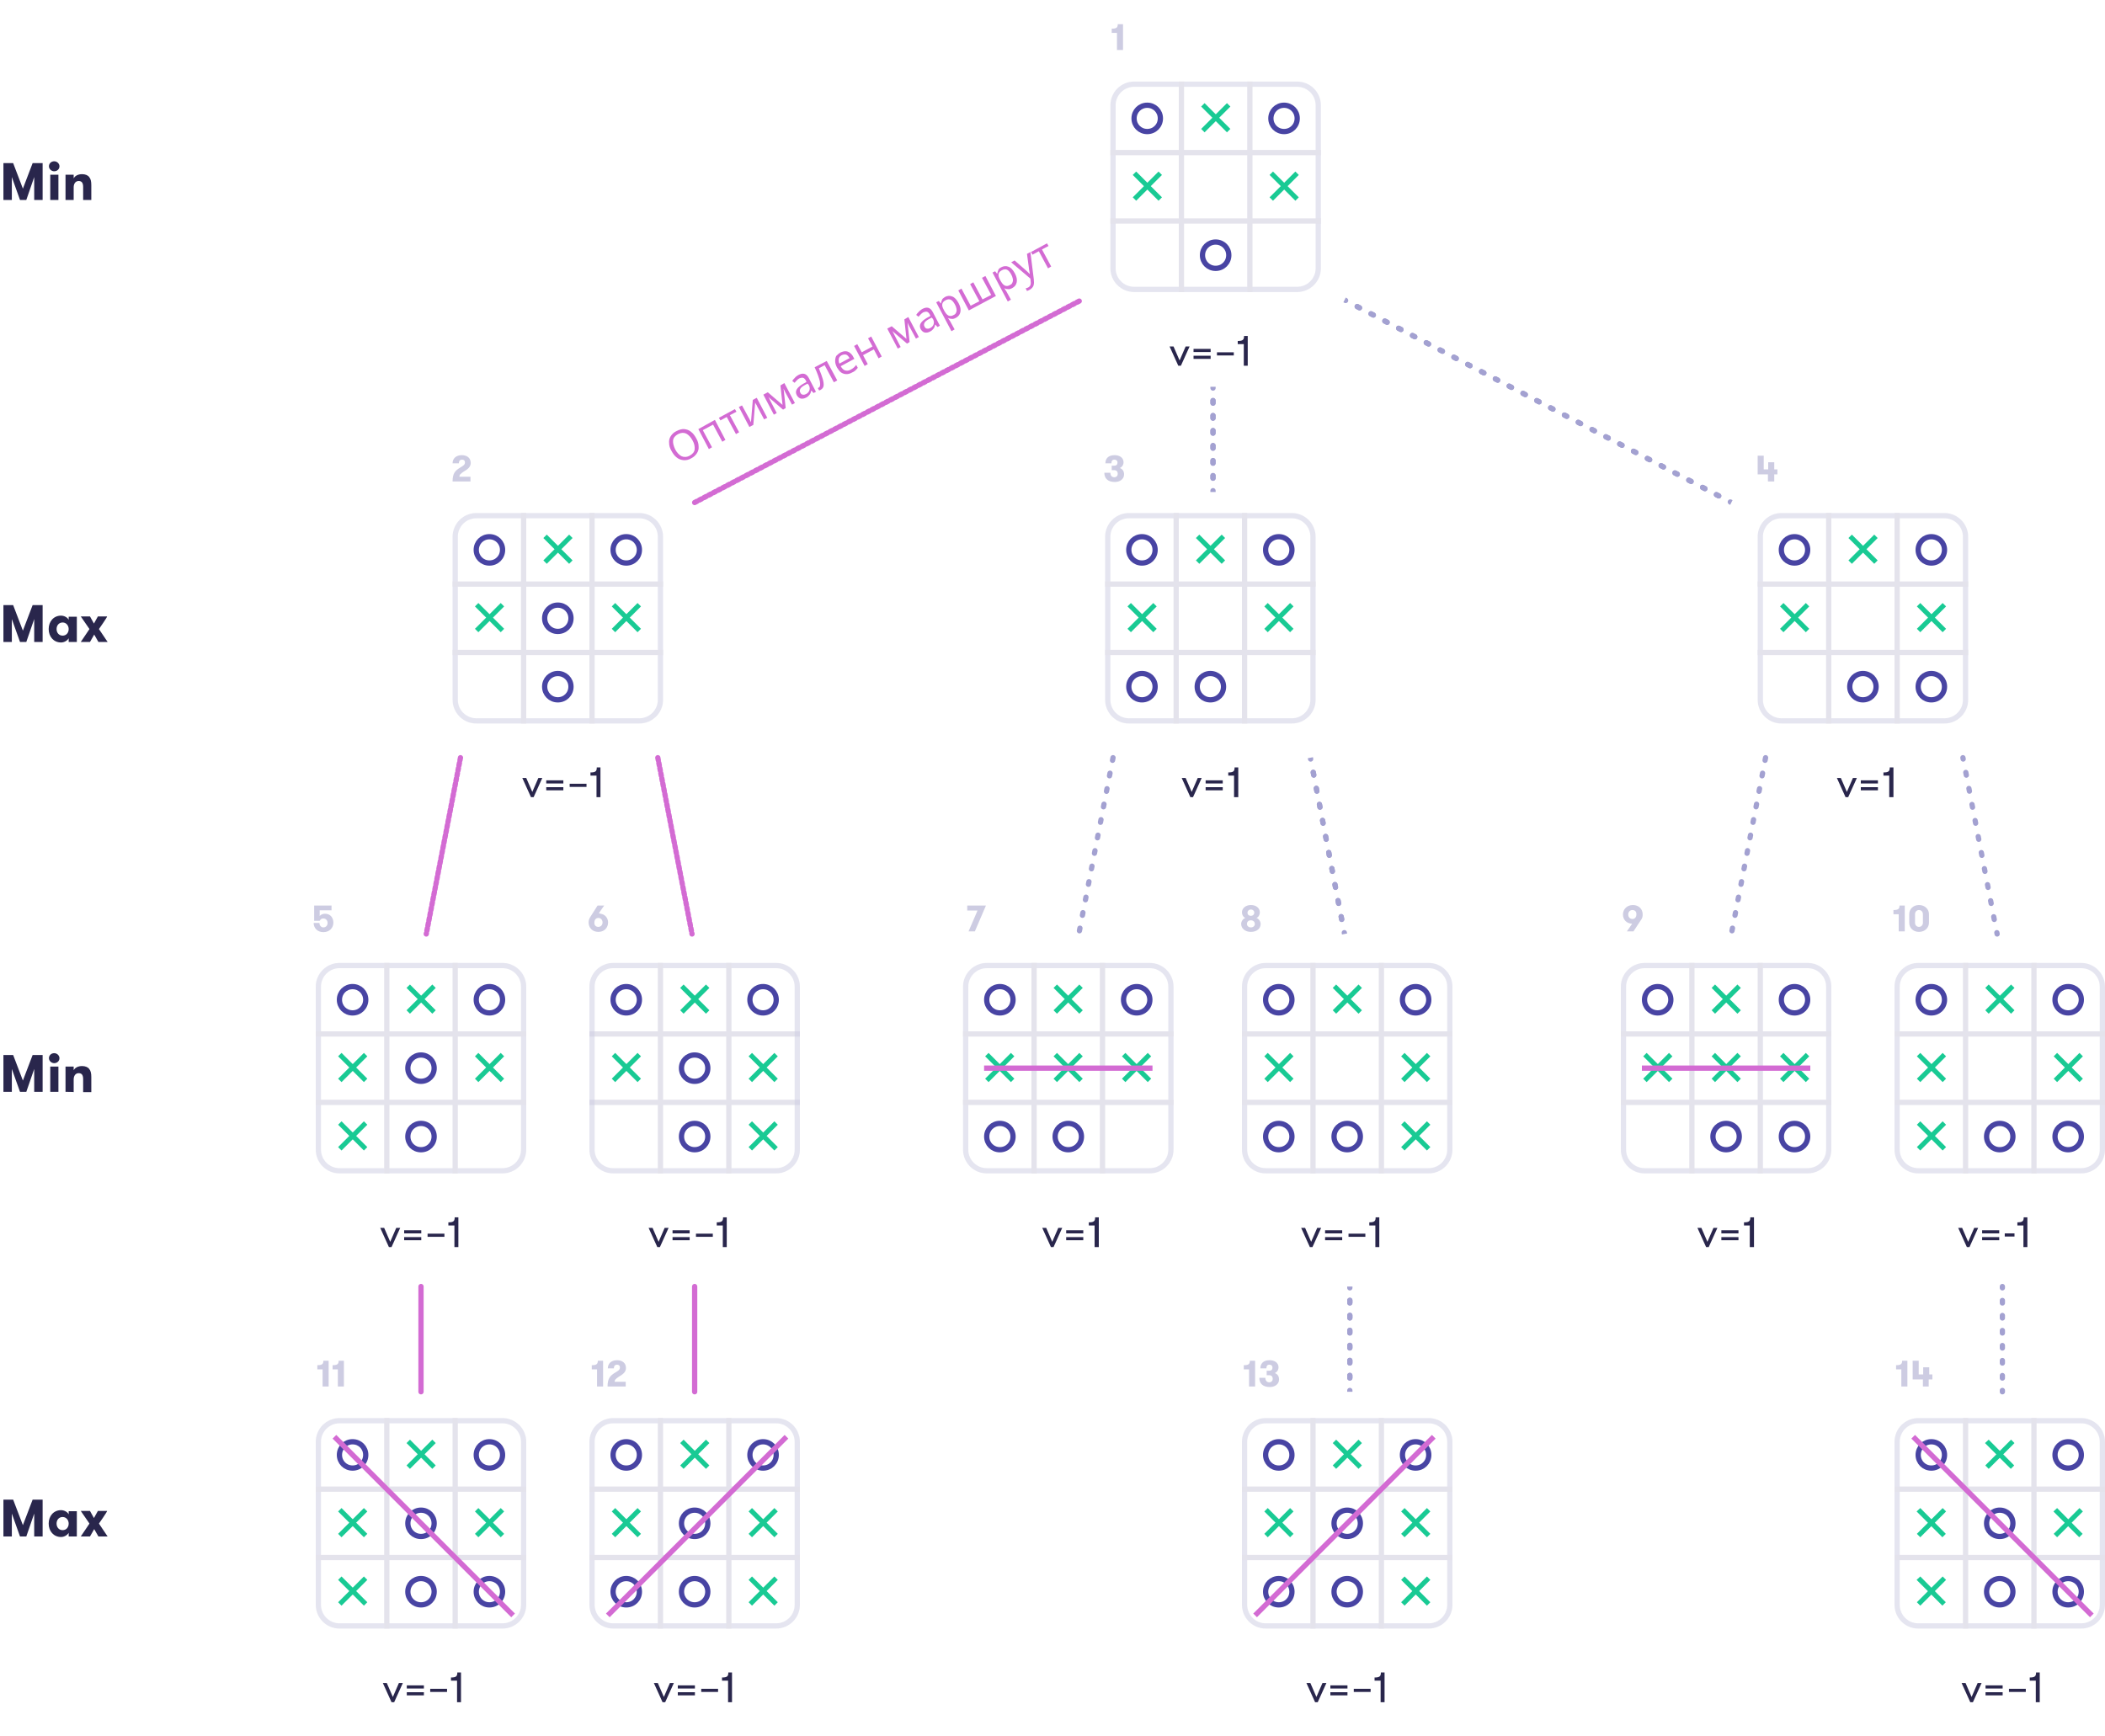 <?xml version="1.0" encoding="utf-8"?>
<!-- Generator: Adobe Illustrator 24.0.3, SVG Export Plug-In . SVG Version: 6.00 Build 0)  -->
<svg version="1.1" id="Layer_1" xmlns="http://www.w3.org/2000/svg" xmlns:xlink="http://www.w3.org/1999/xlink" x="0px" y="0px"
	 viewBox="0 0 800 660" style="enable-background:new 0 0 800 660;" xml:space="preserve">
<style type="text/css">
	.st0{clip-path:url(#SVGID_2_);}
	.st1{fill-rule:evenodd;clip-rule:evenodd;fill:#29264C;}
	.st2{fill-rule:evenodd;clip-rule:evenodd;fill:#E4E3EC;}
	.st3{fill:none;stroke:#4844A3;stroke-width:2;}
	.st4{fill-rule:evenodd;clip-rule:evenodd;fill:#19CA94;}
	.st5{fill-rule:evenodd;clip-rule:evenodd;fill:#CDCCE2;}
	.st6{fill:#D36BD3;}
	.st7{fill:none;stroke:#CDCCE2;stroke-width:2;stroke-opacity:0.5;}
	.st8{fill:none;stroke:#D36BD3;stroke-width:2;stroke-linecap:round;stroke-linejoin:round;stroke-dasharray:1,1;}
	.st9{fill:none;stroke:#A3A1D1;stroke-width:2;stroke-linecap:round;}
	.st10{fill:none;stroke:#A3A1D1;stroke-width:2;stroke-linecap:round;stroke-dasharray:0.951,4.756;}
	.st11{fill:none;stroke:#A3A1D1;stroke-width:2;stroke-linecap:round;stroke-dasharray:0.988,4.939;}
	.st12{fill:none;stroke:#A3A1D1;stroke-width:2;stroke-linecap:round;stroke-linejoin:round;stroke-dasharray:1,5;}
	.st13{fill:none;stroke:#A3A1D1;stroke-width:2;stroke-linecap:round;stroke-dasharray:1.035,5.173;}
	.st14{fill-rule:evenodd;clip-rule:evenodd;fill:#D36BD3;}
</style>
<g>
	<defs>
		<rect id="SVGID_1_" y="0" width="800" height="660"/>
	</defs>
	<clipPath id="SVGID_2_">
		<use xlink:href="#SVGID_1_"  style="overflow:visible;"/>
	</clipPath>
	<g class="st0">
		<path class="st1" d="M16.2,62v14H13v-8.7L10,76H7.6l-3.1-8.7V76H1.3V62H5l3.7,9.7l3.7-9.7C12.5,62,16.2,62,16.2,62z M18.6,63.2
			c0-1.1,0.9-1.9,2-1.9s2,0.9,2,1.9c0,1.1-0.9,1.9-2,1.9S18.6,64.2,18.6,63.2z M19.1,76v-9.6h3.1V76H19.1z M24.9,76v-9.6H28v1.4
			c0.5-1,1.7-1.6,3.2-1.6c1.2,0,2.2,0.4,2.7,1.1c0.6,0.7,0.8,1.7,0.8,3.1V76h-3.1v-4.9c0-1.4-0.4-2.3-1.7-2.3c-1.2,0-1.9,1-1.9,2.4
			V76H24.9z M16.2,230v14H13v-8.7l-3,8.7H7.6l-3.1-8.7v8.7H1.3v-14H5l3.7,9.7l3.7-9.7C12.5,230,16.2,230,16.2,230z M23.8,241.6
			c1.4,0,2.3-1.1,2.3-2.5c0-1.3-0.9-2.5-2.3-2.5c-1.4,0-2.3,1.1-2.3,2.5S22.4,241.6,23.8,241.6z M26.1,234.4h3.1v9.6h-3.1v-1.4
			c-0.5,0.9-1.7,1.6-2.9,1.6c-2.8,0-4.7-2.2-4.7-5.1s1.9-5.1,4.7-5.1c1.2,0,2.5,0.7,2.9,1.6C26.1,235.7,26.1,234.4,26.1,234.4z
			 M37.6,239.1l3.3,4.9h-3.5l-1.6-2.8l-1.6,2.8h-3.5l3.3-4.9l-3.3-4.8h3.5l1.5,2.7l1.5-2.7h3.5C40.9,234.4,37.6,239.1,37.6,239.1z
			 M16.2,401v14H13v-8.7l-3,8.7H7.6l-3.1-8.7v8.7H1.3v-14H5l3.7,9.7l3.7-9.7C12.5,401,16.2,401,16.2,401z M18.6,402.2
			c0-1.1,0.9-1.9,2-1.9s2,0.9,2,1.9c0,1.1-0.9,1.9-2,1.9S18.6,403.2,18.6,402.2z M19.1,415v-9.6h3.1v9.6H19.1z M24.9,415v-9.6H28
			v1.4c0.5-1,1.7-1.6,3.2-1.6c1.2,0,2.2,0.4,2.7,1.1c0.6,0.7,0.8,1.7,0.8,3.1v5.7h-3.1v-4.9c0-1.4-0.4-2.3-1.7-2.3
			c-1.2,0-1.9,1-1.9,2.4v4.8C28,415,24.9,415,24.9,415z M16.2,570v14H13v-8.7l-3,8.7H7.6l-3.1-8.7v8.7H1.3v-14H5l3.7,9.7l3.7-9.7
			C12.5,570,16.2,570,16.2,570z M23.8,581.6c1.4,0,2.3-1.1,2.3-2.5c0-1.3-0.9-2.5-2.3-2.5c-1.4,0-2.3,1.1-2.3,2.5
			S22.4,581.6,23.8,581.6z M26.1,574.4h3.1v9.6h-3.1v-1.4c-0.5,0.9-1.7,1.6-2.9,1.6c-2.8,0-4.7-2.2-4.7-5.1s1.9-5.1,4.7-5.1
			c1.2,0,2.5,0.7,2.9,1.6C26.1,575.7,26.1,574.4,26.1,574.4z M37.6,579.1l3.3,4.9h-3.5l-1.6-2.8l-1.6,2.8h-3.5l3.3-4.9l-3.3-4.8h3.5
			l1.5,2.7l1.5-2.7h3.5C40.9,574.4,37.6,579.1,37.6,579.1z"/>
		<path class="st2" d="M304,392v2h-80v-2H304z M304,418v2h-80v-2H304z"/>
		<path class="st3" d="M436,50c2.8,0,5-2.2,5-5s-2.2-5-5-5s-5,2.2-5,5S433.2,50,436,50z"/>
		<path class="st3" d="M682,214c2.8,0,5-2.2,5-5s-2.2-5-5-5s-5,2.2-5,5S679.2,214,682,214z"/>
		<path class="st3" d="M434,214c2.8,0,5-2.2,5-5s-2.2-5-5-5s-5,2.2-5,5S431.2,214,434,214z"/>
		<path class="st3" d="M630,385c2.8,0,5-2.2,5-5s-2.2-5-5-5s-5,2.2-5,5S627.2,385,630,385z"/>
		<path class="st3" d="M134,385c2.8,0,5-2.2,5-5s-2.2-5-5-5s-5,2.2-5,5S131.2,385,134,385z"/>
		<path class="st3" d="M134,558c2.8,0,5-2.2,5-5s-2.2-5-5-5s-5,2.2-5,5S131.2,558,134,558z"/>
		<path class="st3" d="M160,584c2.8,0,5-2.2,5-5s-2.2-5-5-5s-5,2.2-5,5S157.2,584,160,584z"/>
		<path class="st3" d="M186,610c2.8,0,5-2.2,5-5s-2.2-5-5-5s-5,2.2-5,5S183.2,610,186,610z"/>
		<path class="st3" d="M486,385c2.8,0,5-2.2,5-5s-2.2-5-5-5s-5,2.2-5,5S483.2,385,486,385z"/>
		<path class="st3" d="M734,385c2.8,0,5-2.2,5-5s-2.2-5-5-5s-5,2.2-5,5S731.2,385,734,385z"/>
		<path class="st3" d="M238,385c2.8,0,5-2.2,5-5s-2.2-5-5-5s-5,2.2-5,5S235.2,385,238,385z"/>
		<path class="st3" d="M238,558c2.8,0,5-2.2,5-5s-2.2-5-5-5s-5,2.2-5,5S235.2,558,238,558z"/>
		<path class="st3" d="M486,558c2.8,0,5-2.2,5-5s-2.2-5-5-5s-5,2.2-5,5S483.2,558,486,558z"/>
		<path class="st3" d="M186,214c2.8,0,5-2.2,5-5s-2.2-5-5-5s-5,2.2-5,5S183.2,214,186,214z"/>
		<path class="st3" d="M462,102c2.8,0,5-2.2,5-5s-2.2-5-5-5s-5,2.2-5,5S459.2,102,462,102z"/>
		<path class="st3" d="M708,266c2.8,0,5-2.2,5-5s-2.2-5-5-5s-5,2.2-5,5S705.2,266,708,266z"/>
		<path class="st3" d="M460,266c2.8,0,5-2.2,5-5s-2.2-5-5-5s-5,2.2-5,5S457.2,266,460,266z"/>
		<path class="st3" d="M656,437c2.8,0,5-2.2,5-5s-2.2-5-5-5s-5,2.2-5,5S653.2,437,656,437z"/>
		<path class="st3" d="M682,437c2.8,0,5-2.2,5-5s-2.2-5-5-5s-5,2.2-5,5S679.2,437,682,437z"/>
		<path class="st3" d="M160,437c2.8,0,5-2.2,5-5s-2.2-5-5-5s-5,2.2-5,5S157.2,437,160,437z"/>
		<path class="st3" d="M160,411c2.8,0,5-2.2,5-5s-2.2-5-5-5s-5,2.2-5,5S157.2,411,160,411z"/>
		<path class="st3" d="M160,610c2.8,0,5-2.2,5-5s-2.2-5-5-5s-5,2.2-5,5S157.2,610,160,610z"/>
		<path class="st3" d="M512,437c2.8,0,5-2.2,5-5s-2.2-5-5-5s-5,2.2-5,5S509.2,437,512,437z"/>
		<path class="st3" d="M486,437c2.8,0,5-2.2,5-5s-2.2-5-5-5s-5,2.2-5,5S483.2,437,486,437z"/>
		<path class="st3" d="M760,437c2.8,0,5-2.2,5-5s-2.2-5-5-5s-5,2.2-5,5S757.2,437,760,437z"/>
		<path class="st3" d="M786,437c2.8,0,5-2.2,5-5s-2.2-5-5-5s-5,2.2-5,5S783.2,437,786,437z"/>
		<path class="st3" d="M264,437c2.8,0,5-2.2,5-5s-2.2-5-5-5s-5,2.2-5,5S261.2,437,264,437z"/>
		<path class="st3" d="M264,411c2.8,0,5-2.2,5-5s-2.2-5-5-5s-5,2.2-5,5S261.2,411,264,411z"/>
		<path class="st3" d="M264,584c2.8,0,5-2.2,5-5s-2.2-5-5-5s-5,2.2-5,5S261.2,584,264,584z"/>
		<path class="st3" d="M512,584c2.8,0,5-2.2,5-5s-2.2-5-5-5s-5,2.2-5,5S509.2,584,512,584z"/>
		<path class="st3" d="M264,610c2.8,0,5-2.2,5-5s-2.2-5-5-5s-5,2.2-5,5S261.2,610,264,610z"/>
		<path class="st3" d="M512,610c2.8,0,5-2.2,5-5s-2.2-5-5-5s-5,2.2-5,5S509.2,610,512,610z"/>
		<path class="st3" d="M238,610c2.8,0,5-2.2,5-5s-2.2-5-5-5s-5,2.2-5,5S235.2,610,238,610z"/>
		<path class="st3" d="M486,610c2.8,0,5-2.2,5-5s-2.2-5-5-5s-5,2.2-5,5S483.2,610,486,610z"/>
		<path class="st3" d="M212,266c2.8,0,5-2.2,5-5s-2.2-5-5-5s-5,2.2-5,5S209.2,266,212,266z"/>
		<path class="st3" d="M488,50c2.8,0,5-2.2,5-5s-2.2-5-5-5s-5,2.2-5,5S485.2,50,488,50z"/>
		<path class="st3" d="M734,214c2.8,0,5-2.2,5-5s-2.2-5-5-5s-5,2.2-5,5S731.2,214,734,214z"/>
		<path class="st3" d="M486,214c2.8,0,5-2.2,5-5s-2.2-5-5-5s-5,2.2-5,5S483.2,214,486,214z"/>
		<path class="st3" d="M682,385c2.8,0,5-2.2,5-5s-2.2-5-5-5s-5,2.2-5,5S679.2,385,682,385z"/>
		<path class="st3" d="M186,385c2.8,0,5-2.2,5-5s-2.2-5-5-5s-5,2.2-5,5S183.2,385,186,385z"/>
		<path class="st3" d="M186,558c2.8,0,5-2.2,5-5s-2.2-5-5-5s-5,2.2-5,5S183.2,558,186,558z"/>
		<path class="st3" d="M538,385c2.8,0,5-2.2,5-5s-2.2-5-5-5s-5,2.2-5,5S535.2,385,538,385z"/>
		<path class="st3" d="M786,385c2.8,0,5-2.2,5-5s-2.2-5-5-5s-5,2.2-5,5S783.2,385,786,385z"/>
		<path class="st3" d="M290,385c2.8,0,5-2.2,5-5s-2.2-5-5-5s-5,2.2-5,5S287.2,385,290,385z"/>
		<path class="st3" d="M290,558c2.8,0,5-2.2,5-5s-2.2-5-5-5s-5,2.2-5,5S287.2,558,290,558z"/>
		<path class="st3" d="M538,558c2.8,0,5-2.2,5-5s-2.2-5-5-5s-5,2.2-5,5S535.2,558,538,558z"/>
		<path class="st3" d="M238,214c2.8,0,5-2.2,5-5s-2.2-5-5-5s-5,2.2-5,5S235.2,214,238,214z"/>
		<path class="st4" d="M431.8,65.2l9.8,9.8l-1.3,1.3l-9.8-9.8L431.8,65.2z"/>
		<path class="st4" d="M430.5,75l9.8-9.8l1.3,1.3l-9.8,9.8L430.5,75z"/>
		<path class="st4" d="M677.8,229.2l9.8,9.8l-1.3,1.3l-9.8-9.8L677.8,229.2z"/>
		<path class="st4" d="M676.5,239l9.8-9.8l1.3,1.3l-9.8,9.8L676.5,239z"/>
		<path class="st4" d="M429.8,229.2l9.8,9.8l-1.3,1.3l-9.8-9.8L429.8,229.2z"/>
		<path class="st4" d="M428.5,239l9.8-9.8l1.3,1.3l-9.8,9.8L428.5,239z"/>
		<path class="st4" d="M625.8,400.2l9.8,9.8l-1.3,1.3l-9.8-9.8L625.8,400.2z"/>
		<path class="st4" d="M624.5,410l9.8-9.8l1.3,1.3l-9.8,9.8L624.5,410z"/>
		<path class="st4" d="M651.8,400.2l9.8,9.8l-1.3,1.3l-9.8-9.8L651.8,400.2z"/>
		<path class="st4" d="M650.5,410l9.8-9.8l1.3,1.3l-9.8,9.8L650.5,410z"/>
		<path class="st4" d="M129.8,400.2l9.8,9.8l-1.3,1.3l-9.8-9.8L129.8,400.2z"/>
		<path class="st4" d="M128.5,410l9.8-9.8l1.3,1.3l-9.8,9.8L128.5,410z"/>
		<path class="st4" d="M129.8,426.2l9.8,9.8l-1.3,1.3l-9.8-9.8L129.8,426.2z"/>
		<path class="st4" d="M128.5,436l9.8-9.8l1.3,1.3l-9.8,9.8L128.5,436z"/>
		<path class="st4" d="M285.8,426.2l9.8,9.8l-1.3,1.3l-9.8-9.8L285.8,426.2z"/>
		<path class="st4" d="M284.5,436l9.8-9.8l1.3,1.3l-9.8,9.8L284.5,436z"/>
		<path class="st4" d="M129.8,573.2l9.8,9.8l-1.3,1.3l-9.8-9.8L129.8,573.2z"/>
		<path class="st4" d="M128.5,583l9.8-9.8l1.3,1.3l-9.8,9.8L128.5,583z"/>
		<path class="st4" d="M129.8,599.2l9.8,9.8l-1.3,1.3l-9.8-9.8L129.8,599.2z"/>
		<path class="st4" d="M128.5,609l9.8-9.8l1.3,1.3l-9.8,9.8L128.5,609z"/>
		<path class="st4" d="M481.8,400.2l9.8,9.8l-1.3,1.3l-9.8-9.8L481.8,400.2z"/>
		<path class="st4" d="M480.5,410l9.8-9.8l1.3,1.3l-9.8,9.8L480.5,410z"/>
		<path class="st4" d="M729.8,400.2l9.8,9.8l-1.3,1.3l-9.8-9.8L729.8,400.2z"/>
		<path class="st4" d="M728.5,410l9.8-9.8l1.3,1.3l-9.8,9.8L728.5,410z"/>
		<path class="st4" d="M729.8,426.2l9.8,9.8l-1.3,1.3l-9.8-9.8L729.8,426.2z"/>
		<path class="st4" d="M728.5,436l9.8-9.8l1.3,1.3l-9.8,9.8L728.5,436z"/>
		<path class="st4" d="M233.8,400.2l9.8,9.8l-1.3,1.3l-9.8-9.8L233.8,400.2z"/>
		<path class="st4" d="M232.5,410l9.8-9.8l1.3,1.3l-9.8,9.8L232.5,410z"/>
		<path class="st4" d="M233.8,573.2l9.8,9.8l-1.3,1.3l-9.8-9.8L233.8,573.2z"/>
		<path class="st4" d="M232.5,583l9.8-9.8l1.3,1.3l-9.8,9.8L232.5,583z"/>
		<path class="st4" d="M481.8,573.2l9.8,9.8l-1.3,1.3l-9.8-9.8L481.8,573.2z"/>
		<path class="st4" d="M480.5,583l9.8-9.8l1.3,1.3l-9.8,9.8L480.5,583z"/>
		<path class="st4" d="M181.8,229.2l9.8,9.8l-1.3,1.3l-9.8-9.8L181.8,229.2z"/>
		<path class="st4" d="M180.5,239l9.8-9.8l1.3,1.3l-9.8,9.8L180.5,239z"/>
		<path class="st4" d="M483.8,65.2l9.8,9.8l-1.3,1.3l-9.8-9.8L483.8,65.2z"/>
		<path class="st4" d="M482.5,75l9.8-9.8l1.3,1.3l-9.8,9.8L482.5,75z"/>
		<path class="st4" d="M729.8,229.2l9.8,9.8l-1.3,1.3l-9.8-9.8L729.8,229.2z"/>
		<path class="st4" d="M728.5,239l9.8-9.8l1.3,1.3l-9.8,9.8L728.5,239z"/>
		<path class="st4" d="M481.8,229.2l9.8,9.8l-1.3,1.3l-9.8-9.8L481.8,229.2z"/>
		<path class="st4" d="M480.5,239l9.8-9.8l1.3,1.3l-9.8,9.8L480.5,239z"/>
		<path class="st4" d="M677.8,400.2l9.8,9.8l-1.3,1.3l-9.8-9.8L677.8,400.2z"/>
		<path class="st4" d="M676.5,410l9.8-9.8l1.3,1.3l-9.8,9.8L676.5,410z"/>
		<path class="st4" d="M181.8,400.2l9.8,9.8l-1.3,1.3l-9.8-9.8L181.8,400.2z"/>
		<path class="st4" d="M180.5,410l9.8-9.8l1.3,1.3l-9.8,9.8L180.5,410z"/>
		<path class="st4" d="M181.8,573.2l9.8,9.8l-1.3,1.3l-9.8-9.8L181.8,573.2z"/>
		<path class="st4" d="M180.5,583l9.8-9.8l1.3,1.3l-9.8,9.8L180.5,583z"/>
		<path class="st4" d="M533.8,400.2l9.8,9.8l-1.3,1.3l-9.8-9.8L533.8,400.2z"/>
		<path class="st4" d="M532.5,410l9.8-9.8l1.3,1.3l-9.8,9.8L532.5,410z"/>
		<path class="st4" d="M533.8,426.2l9.8,9.8l-1.3,1.3l-9.8-9.8L533.8,426.2z"/>
		<path class="st4" d="M532.5,436l9.8-9.8l1.3,1.3l-9.8,9.8L532.5,436z"/>
		<path class="st4" d="M781.8,400.2l9.8,9.8l-1.3,1.3l-9.8-9.8L781.8,400.2z"/>
		<path class="st4" d="M780.5,410l9.8-9.8l1.3,1.3l-9.8,9.8L780.5,410z"/>
		<path class="st4" d="M285.8,400.2l9.8,9.8l-1.3,1.3l-9.8-9.8L285.8,400.2z"/>
		<path class="st4" d="M284.5,410l9.8-9.8l1.3,1.3l-9.8,9.8L284.5,410z"/>
		<path class="st4" d="M285.8,573.2l9.8,9.8l-1.3,1.3l-9.8-9.8L285.8,573.2z"/>
		<path class="st4" d="M284.5,583l9.8-9.8l1.3,1.3l-9.8,9.8L284.5,583z"/>
		<path class="st4" d="M533.8,573.2l9.8,9.8l-1.3,1.3l-9.8-9.8L533.8,573.2z"/>
		<path class="st4" d="M532.5,583l9.8-9.8l1.3,1.3l-9.8,9.8L532.5,583z"/>
		<path class="st4" d="M285.8,599.2l9.8,9.8l-1.3,1.3l-9.8-9.8L285.8,599.2z"/>
		<path class="st4" d="M284.5,609l9.8-9.8l1.3,1.3l-9.8,9.8L284.5,609z"/>
		<path class="st4" d="M533.8,599.2l9.8,9.8l-1.3,1.3l-9.8-9.8L533.8,599.2z"/>
		<path class="st4" d="M532.5,609l9.8-9.8l1.3,1.3l-9.8,9.8L532.5,609z"/>
		<path class="st4" d="M233.8,229.2l9.8,9.8l-1.3,1.3l-9.8-9.8L233.8,229.2z"/>
		<path class="st4" d="M232.5,239l9.8-9.8l1.3,1.3l-9.8,9.8L232.5,239z"/>
		<path class="st4" d="M457.8,39.2l9.8,9.8l-1.3,1.3l-9.8-9.8L457.8,39.2z"/>
		<path class="st4" d="M456.5,49l9.8-9.8l1.3,1.3l-9.8,9.8L456.5,49z"/>
		<path class="st4" d="M703.8,203.2l9.8,9.8l-1.3,1.3l-9.8-9.8L703.8,203.2z"/>
		<path class="st4" d="M702.5,213l9.8-9.8l1.3,1.3l-9.8,9.8L702.5,213z"/>
		<path class="st4" d="M455.8,203.2l9.8,9.8l-1.3,1.3l-9.8-9.8L455.8,203.2z"/>
		<path class="st4" d="M454.5,213l9.8-9.8l1.3,1.3l-9.8,9.8L454.5,213z"/>
		<path class="st4" d="M651.8,374.2l9.8,9.8l-1.3,1.3l-9.8-9.8L651.8,374.2z"/>
		<path class="st4" d="M650.5,384l9.8-9.8l1.3,1.3l-9.8,9.8L650.5,384z"/>
		<path class="st4" d="M155.8,374.2l9.8,9.8l-1.3,1.3l-9.8-9.8L155.8,374.2z"/>
		<path class="st4" d="M154.5,384l9.8-9.8l1.3,1.3l-9.8,9.8L154.5,384z"/>
		<path class="st4" d="M155.8,547.2l9.8,9.8l-1.3,1.3l-9.8-9.8L155.8,547.2z"/>
		<path class="st4" d="M154.5,557l9.8-9.8l1.3,1.3l-9.8,9.8L154.5,557z"/>
		<path class="st4" d="M507.8,374.2l9.8,9.8l-1.3,1.3l-9.8-9.8L507.8,374.2z"/>
		<path class="st4" d="M506.5,384l9.8-9.8l1.3,1.3l-9.8,9.8L506.5,384z"/>
		<path class="st4" d="M755.8,374.2l9.8,9.8l-1.3,1.3l-9.8-9.8L755.8,374.2z"/>
		<path class="st4" d="M754.5,384l9.8-9.8l1.3,1.3l-9.8,9.8L754.5,384z"/>
		<path class="st4" d="M259.8,374.2l9.8,9.8l-1.3,1.3l-9.8-9.8L259.8,374.2z"/>
		<path class="st4" d="M258.5,384l9.8-9.8l1.3,1.3l-9.8,9.8L258.5,384z"/>
		<path class="st4" d="M259.8,547.2l9.8,9.8l-1.3,1.3l-9.8-9.8L259.8,547.2z"/>
		<path class="st4" d="M258.5,557l9.8-9.8l1.3,1.3l-9.8,9.8L258.5,557z"/>
		<path class="st4" d="M507.8,547.2l9.8,9.8l-1.3,1.3l-9.8-9.8L507.8,547.2z"/>
		<path class="st4" d="M506.5,557l9.8-9.8l1.3,1.3l-9.8,9.8L506.5,557z"/>
		<path class="st4" d="M207.8,203.2l9.8,9.8l-1.3,1.3l-9.8-9.8L207.8,203.2z"/>
		<path class="st4" d="M206.5,213l9.8-9.8l1.3,1.3l-9.8,9.8L206.5,213z"/>
		<path class="st5" d="M422.5,12.5v-1.6c1.9,0,2.3-0.5,2.3-1.7h2V19h-2.3v-6.5H422.5z M671.9,183v-2.7H668v-7.1h2.3v5.2h1.7v-2.7
			h2.3v2.7h1.2v1.9h-1.2v2.7H671.9z M419.7,179.7h2.3c0,1.1,0.6,1.7,1.5,1.7c0.8,0,1.3-0.6,1.3-1.3c0-0.8-0.4-1.4-1.4-1.4h-0.9V177
			h0.9c1,0,1.3-0.5,1.3-1.2s-0.5-1.1-1.1-1.1c-1,0-1.2,0.6-1.2,1.4h-2.3c0-1.7,1-3.1,3.5-3.1c1.8,0,3.4,0.9,3.4,2.7
			c0,1.1-0.7,1.9-1.4,2.2c0.9,0.3,1.6,1.1,1.6,2.4c0,1.9-1.7,2.9-3.5,2.9C421,183.2,419.7,181.8,419.7,179.7z M367.7,344.2h7
			l-4.2,9.8h-2.4l3.4-7.9h-3.9v-1.9H367.7z M620.8,354h-2.5l2-2.9c-2.2-0.1-3.5-1.6-3.5-3.5s1.4-3.6,3.8-3.6c2.3,0,3.7,1.6,3.7,3.6
			c0,0.8-0.2,1.5-0.6,2L620.8,354z M620.4,345.9c-1,0-1.6,0.8-1.6,1.7s0.6,1.7,1.6,1.7c0.9,0,1.5-0.7,1.5-1.7
			C622,346.6,621.4,345.9,620.4,345.9z M119.4,349.9v-5.7h6.6v1.8h-4.5v2.2c0.4-0.6,1.3-0.9,2-0.9c2.2,0,3.2,1.7,3.2,3.4
			c0,1.9-1.4,3.6-3.8,3.6c-2.3,0-3.7-1.6-3.7-3.5h2.2c0,0.9,0.6,1.7,1.5,1.7c1,0,1.6-0.8,1.6-1.7c0-0.9-0.6-1.7-1.6-1.7
			c-0.7,0-1.1,0.3-1.4,0.9h-2.1V349.9z M120.6,520.5v-1.6c1.9,0,2.3-0.5,2.3-1.7h2v9.8h-2.3v-6.5H120.6L120.6,520.5z M126.4,520.5
			v-1.6c1.9,0,2.3-0.5,2.3-1.7h2v9.8h-2.3v-6.5H126.4z"/>
		<path class="st1" d="M144.5,466.7h1.5l2.3,5.3l2.3-5.3h1.5l-3.3,7.3h-1L144.5,466.7z M160.1,468.8h-6.5v-1.2h6.5V468.8z
			 M160.1,471.4h-6.5v-1.2h6.5V471.4z M168.9,470.1h-6.4v-1.2h6.4V470.1z M170.4,465.8v-1.2c2,0,2.4-0.5,2.4-1.9h1.4V474h-1.5v-8.2
			H170.4z M145.5,639.7h1.5l2.3,5.3l2.3-5.3h1.5l-3.3,7.3h-1L145.5,639.7z M161.1,641.8h-6.5v-1.2h6.5V641.8z M161.1,644.4h-6.5
			v-1.2h6.5V644.4z M169.9,643.1h-6.4v-1.2h6.4V643.1z M171.4,638.8v-1.2c2,0,2.4-0.5,2.4-1.9h1.4V647h-1.5v-8.2H171.4z
			 M198.5,295.7h1.5l2.3,5.3l2.3-5.3h1.5l-3.3,7.3h-1L198.5,295.7z M214.1,297.8h-6.5v-1.2h6.5V297.8z M214.1,300.4h-6.5v-1.2h6.5
			V300.4z M222.9,299.1h-6.4v-1.2h6.4V299.1z M224.4,294.8v-1.2c2,0,2.4-0.5,2.4-1.9h1.4V303h-1.5v-8.2H224.4z M449.1,295.7h1.5
			l2.3,5.3l2.3-5.3h1.5l-3.3,7.3h-1L449.1,295.7z M464.7,297.8h-6.5v-1.2h6.5V297.8z M464.7,300.4h-6.5v-1.2h6.5V300.4z
			 M466.8,294.8v-1.2c2,0,2.4-0.5,2.4-1.9h1.4V303H469v-8.2H466.8z M444.5,131.7h1.5l2.3,5.3l2.3-5.3h1.5l-3.3,7.3h-1L444.5,131.7z
			 M460.1,133.8h-6.5v-1.2h6.5V133.8z M460.1,136.4h-6.5v-1.2h6.5V136.4z M468.9,135.1h-6.4v-1.2h6.4V135.1z M470.4,130.8v-1.2
			c2,0,2.4-0.5,2.4-1.9h1.4V139h-1.5v-8.2H470.4z"/>
		<path class="st6" d="M264.6,166.6c0.6,1,0.9,2.1,0.9,3c0.1,1-0.1,1.8-0.6,2.6c-0.5,0.8-1.2,1.5-2.2,2c-1,0.6-2,0.8-3,0.7
			c-0.9-0.1-1.8-0.4-2.5-1c-0.8-0.6-1.4-1.4-2-2.5c-0.6-1-0.9-2-0.9-3c-0.1-1,0.1-1.8,0.6-2.6c0.5-0.8,1.2-1.5,2.3-2
			c1-0.5,2-0.8,2.9-0.7c0.9,0.1,1.8,0.4,2.5,1C263.4,164.7,264,165.5,264.6,166.6z M256.6,170.8c0.7,1.3,1.5,2.1,2.4,2.6
			c0.9,0.4,2,0.4,3.1-0.2c1.1-0.6,1.8-1.4,1.9-2.4c0.1-1-0.1-2.2-0.8-3.4c-0.7-1.3-1.5-2.1-2.4-2.6c-0.9-0.4-1.9-0.4-3.1,0.2
			c-1.1,0.6-1.8,1.4-1.9,2.4C255.7,168.4,256,169.5,256.6,170.8z M271.7,159.6l4,7.6l-1.2,0.7l-3.5-6.5l-3.9,2.1l3.5,6.5l-1.2,0.7
			l-4-7.6L271.7,159.6z M279.9,156.5l-2.5,1.3l3.5,6.5l-1.2,0.7l-3.5-6.5l-2.4,1.3l-0.6-1l6.1-3.3L279.9,156.5z M282,154.1l2.5,4.6
			c0.1,0.1,0.1,0.3,0.3,0.5c0.1,0.2,0.2,0.5,0.3,0.7c0.1,0.2,0.2,0.4,0.3,0.6l0.7-8.5l1.5-0.8l4,7.6l-1.2,0.6l-2.4-4.5
			c-0.1-0.2-0.2-0.3-0.3-0.6c-0.1-0.2-0.2-0.5-0.4-0.7c-0.1-0.2-0.2-0.4-0.3-0.6l-0.7,8.5l-1.5,0.8l-4-7.6L282,154.1z M298.1,145.6
			l4,7.6l-1.1,0.6l-2.6-4.8c-0.1-0.2-0.2-0.4-0.3-0.6c-0.1-0.2-0.2-0.4-0.3-0.7l0,0l0.8,7.4l-1,0.6l-5.6-4.8l0,0
			c0.3,0.4,0.5,0.8,0.7,1.3l2.5,4.8l-1.1,0.6l-4-7.6l1.7-0.9l5.6,4.8l-0.8-7.4L298.1,145.6z M303.3,142.6c0.9-0.5,1.7-0.7,2.4-0.5
			c0.7,0.2,1.2,0.7,1.7,1.6l2.7,5.2l-0.9,0.5l-0.8-0.9l-0.1,0c-0.1,0.6-0.3,1.1-0.6,1.5c-0.3,0.4-0.7,0.8-1.3,1.1
			c-0.7,0.4-1.4,0.5-2,0.4c-0.6-0.1-1.2-0.6-1.6-1.3c-0.4-0.8-0.4-1.5,0-2.2c0.4-0.7,1.2-1.4,2.4-2.1l1.3-0.7l-0.2-0.5
			c-0.3-0.6-0.7-1-1.1-1.1c-0.4-0.1-0.9,0-1.4,0.2c-0.4,0.2-0.7,0.5-1,0.8c-0.3,0.3-0.6,0.6-0.8,0.9l-0.9-0.7
			c0.2-0.4,0.5-0.7,0.9-1.1C302.4,143.2,302.8,142.9,303.3,142.6z M306.9,145.8l-1.1,0.6c-0.9,0.5-1.5,1-1.7,1.5
			c-0.2,0.5-0.2,0.9,0.1,1.4c0.2,0.4,0.5,0.7,0.9,0.7c0.4,0.1,0.8,0,1.2-0.2c0.6-0.3,1.1-0.8,1.3-1.4c0.2-0.6,0.2-1.2-0.2-2
			L306.9,145.8z M318.2,144.6l-1.3,0.7l-3.5-6.5l-2.2,1.2c0.7,1.7,1.2,3,1.5,4.1c0.3,1.1,0.4,1.9,0.3,2.6c-0.1,0.6-0.5,1.1-1,1.4
			c-0.1,0.1-0.2,0.1-0.4,0.2c-0.1,0.1-0.2,0.1-0.3,0.1l-0.5-0.9c0.1,0,0.1,0,0.2-0.1c0.1,0,0.1-0.1,0.2-0.1c0.5-0.3,0.6-1,0.4-2.3
			c-0.3-1.2-0.9-3.1-2-5.4l4.6-2.4L318.2,144.6z M319.4,134c0.6-0.3,1.3-0.5,1.9-0.5c0.6,0,1.2,0.2,1.7,0.6c0.5,0.4,1,0.9,1.3,1.6
			l0.4,0.7l-5.2,2.8c0.5,0.8,1,1.4,1.7,1.6c0.7,0.2,1.4,0.1,2.1-0.3c0.5-0.3,0.9-0.5,1.2-0.8c0.3-0.3,0.6-0.6,0.9-1l0.6,1.1
			c-0.3,0.4-0.6,0.7-0.9,1c-0.3,0.3-0.8,0.6-1.3,0.8c-0.7,0.4-1.4,0.6-2.1,0.6c-0.7,0-1.4-0.2-2-0.6c-0.6-0.4-1.1-1.1-1.6-1.9
			c-0.4-0.8-0.7-1.6-0.7-2.4c0-0.7,0.1-1.4,0.4-2C318.2,134.9,318.7,134.4,319.4,134z M319.9,135c-0.6,0.3-1,0.8-1.1,1.3
			c-0.1,0.6-0.1,1.2,0.2,1.9l3.9-2.1c-0.4-0.6-0.8-1.1-1.3-1.3C321.1,134.7,320.6,134.7,319.9,135z M325.8,130.8l1.7,3.1l4.1-2.2
			l-1.7-3.1l1.2-0.7l4,7.6l-1.2,0.7l-1.8-3.4L328,135l1.8,3.4l-1.2,0.7l-4-7.6L325.8,130.8z M345.2,120.5l4,7.6l-1.1,0.6l-2.6-4.8
			c-0.1-0.2-0.2-0.4-0.3-0.6c-0.1-0.2-0.2-0.4-0.3-0.7l0,0l0.8,7.4l-1,0.6l-5.6-4.8l0,0c0.3,0.4,0.5,0.8,0.7,1.3l2.5,4.8l-1.1,0.6
			l-4-7.6l1.7-0.9l5.6,4.8l-0.8-7.4L345.2,120.5z M350.4,117.5c0.9-0.5,1.7-0.7,2.4-0.5c0.7,0.2,1.2,0.7,1.7,1.6l2.7,5.2l-0.9,0.5
			l-0.8-0.9l-0.1,0c-0.1,0.6-0.3,1.1-0.6,1.5c-0.3,0.4-0.7,0.8-1.3,1.1c-0.7,0.4-1.4,0.5-2,0.4c-0.6-0.1-1.2-0.6-1.6-1.3
			c-0.4-0.8-0.4-1.5,0-2.2c0.4-0.7,1.2-1.4,2.4-2.1l1.3-0.7l-0.2-0.5c-0.3-0.6-0.7-1-1.1-1.1c-0.4-0.1-0.9,0-1.4,0.2
			c-0.4,0.2-0.7,0.5-1,0.8c-0.3,0.3-0.6,0.6-0.8,0.9l-0.9-0.7c0.2-0.4,0.5-0.7,0.9-1.1C349.5,118.1,350,117.8,350.4,117.5z
			 M354.1,120.7l-1.1,0.6c-0.9,0.5-1.5,1-1.7,1.5c-0.2,0.5-0.2,0.9,0.1,1.4c0.2,0.4,0.5,0.7,0.9,0.7c0.4,0.1,0.8,0,1.2-0.2
			c0.6-0.3,1.1-0.8,1.3-1.4c0.2-0.6,0.2-1.2-0.2-2L354.1,120.7z M359.1,112.9c0.9-0.5,1.9-0.6,2.8-0.2c0.9,0.3,1.7,1.2,2.4,2.5
			c0.7,1.3,0.9,2.4,0.7,3.4c-0.2,1-0.8,1.7-1.7,2.2c-0.6,0.3-1.1,0.5-1.6,0.4c-0.5,0-0.9-0.1-1.3-0.3l-0.1,0
			c0.1,0.2,0.2,0.3,0.4,0.6c0.1,0.2,0.3,0.4,0.4,0.6l1.7,3.1l-1.2,0.7l-5.8-11l1-0.5l0.7,0.9l0.1,0c0.1-0.4,0.2-0.9,0.4-1.3
			C358.1,113.6,358.5,113.3,359.1,112.9z M359.4,114.1c-0.8,0.4-1.2,0.9-1.3,1.5c-0.1,0.6,0.1,1.3,0.6,2.2l0.1,0.2
			c0.5,0.9,1,1.6,1.6,1.9c0.6,0.3,1.3,0.3,2.1-0.2c0.5-0.2,0.8-0.6,0.9-1c0.2-0.4,0.2-0.9,0.1-1.4c-0.1-0.5-0.3-1.1-0.6-1.6
			c-0.5-0.9-1-1.5-1.6-1.8C360.8,113.7,360.1,113.7,359.4,114.1z M374.5,104.9l4,7.6l-10.3,5.5l-4-7.6l1.2-0.7l3.5,6.5l3.3-1.7
			l-3.5-6.5l1.2-0.7l3.5,6.5l3.3-1.7l-3.5-6.5L374.5,104.9z M380.5,101.6c0.9-0.5,1.9-0.6,2.8-0.2c0.9,0.3,1.7,1.2,2.4,2.5
			c0.7,1.3,0.9,2.4,0.7,3.4c-0.2,1-0.8,1.7-1.7,2.2c-0.6,0.3-1.1,0.5-1.6,0.4c-0.5,0-0.9-0.1-1.3-0.3l-0.1,0
			c0.1,0.2,0.2,0.3,0.4,0.6c0.1,0.2,0.3,0.4,0.4,0.6l1.7,3.1l-1.2,0.7l-5.8-11l1-0.5l0.7,0.9l0.1,0c0.1-0.5,0.2-0.9,0.4-1.3
			C379.4,102.3,379.9,101.9,380.5,101.6z M380.8,102.7c-0.8,0.4-1.2,0.9-1.3,1.5c-0.1,0.6,0.1,1.3,0.6,2.2l0.1,0.2
			c0.5,0.9,1,1.6,1.6,1.9c0.6,0.3,1.3,0.3,2.1-0.2c0.5-0.2,0.8-0.6,0.9-1c0.2-0.4,0.2-0.9,0.1-1.4c-0.1-0.5-0.3-1.1-0.6-1.6
			c-0.5-0.9-1-1.5-1.6-1.8C382.2,102.3,381.5,102.3,380.8,102.7z M384.3,99.7l1.3-0.7l3.9,3.4c0.3,0.3,0.7,0.6,1,0.9
			c0.3,0.3,0.6,0.6,0.8,0.8l0.1,0c-0.1-0.3-0.1-0.6-0.2-1.1c-0.1-0.5-0.2-0.9-0.2-1.4l-0.7-5.1l1.3-0.7l1.3,10.4
			c0.1,0.9,0.1,1.6-0.1,2.3c-0.2,0.6-0.7,1.2-1.4,1.6c-0.2,0.1-0.4,0.2-0.6,0.3c-0.2,0.1-0.3,0.1-0.5,0.2l-0.5-1
			c0.1,0,0.2-0.1,0.4-0.1c0.2-0.1,0.3-0.1,0.5-0.2c0.4-0.2,0.7-0.5,0.9-0.9c0.1-0.4,0.2-0.8,0.1-1.3l-0.1-1.2L384.3,99.7z
			 M398.5,93.5l-2.5,1.3l3.5,6.5l-1.2,0.7l-3.5-6.5l-2.4,1.3l-0.6-1l6.1-3.3L398.5,93.5z"/>
		<path class="st1" d="M698.1,295.7h1.5l2.3,5.3l2.3-5.3h1.5l-3.3,7.3h-1L698.1,295.7z M713.7,297.8h-6.5v-1.2h6.5V297.8z
			 M713.7,300.4h-6.5v-1.2h6.5V300.4z M715.8,294.8v-1.2c2,0,2.4-0.5,2.4-1.9h1.4V303H718v-8.2H715.8z M246.5,466.7h1.5l2.3,5.3
			l2.3-5.3h1.5l-3.3,7.3h-1L246.5,466.7z M262.1,468.8h-6.5v-1.2h6.5V468.8z M262.1,471.4h-6.5v-1.2h6.5V471.4z M270.9,470.1h-6.4
			v-1.2h6.4V470.1z M272.4,465.8v-1.2c2,0,2.4-0.5,2.4-1.9h1.4V474h-1.5v-8.2H272.4z M248.5,639.7h1.5l2.3,5.3l2.3-5.3h1.5l-3.3,7.3
			h-1L248.5,639.7z M264.1,641.8h-6.5v-1.2h6.5V641.8z M264.1,644.4h-6.5v-1.2h6.5V644.4z M272.9,643.1h-6.4v-1.2h6.4V643.1z
			 M274.4,638.8v-1.2c2,0,2.4-0.5,2.4-1.9h1.4V647h-1.5v-8.2H274.4z M396.1,466.7h1.5l2.3,5.3l2.3-5.3h1.5l-3.3,7.3h-1L396.1,466.7z
			 M411.7,468.8h-6.5v-1.2h6.5V468.8z M411.7,471.4h-6.5v-1.2h6.5V471.4z M413.8,465.8v-1.2c2,0,2.4-0.5,2.4-1.9h1.4V474H416v-8.2
			H413.8z M645.1,466.7h1.5l2.3,5.3l2.3-5.3h1.5l-3.3,7.3h-1L645.1,466.7z M660.7,468.8h-6.5v-1.2h6.5V468.8z M660.7,471.4h-6.5
			v-1.2h6.5V471.4z M662.8,465.8v-1.2c2,0,2.4-0.5,2.4-1.9h1.4V474H665v-8.2H662.8z M494.5,466.7h1.5l2.3,5.3l2.3-5.3h1.5l-3.3,7.3
			h-1L494.5,466.7z M510.1,468.8h-6.5v-1.2h6.5V468.8z M510.1,471.4h-6.5v-1.2h6.5V471.4z M518.9,470.1h-6.4v-1.2h6.4V470.1z
			 M520.4,465.8v-1.2c2,0,2.4-0.5,2.4-1.9h1.4V474h-1.5v-8.2H520.4z M496.5,639.7h1.5l2.3,5.3l2.3-5.3h1.5l-3.3,7.3h-1L496.5,639.7z
			 M512.1,641.8h-6.5v-1.2h6.5V641.8z M512.1,644.4h-6.5v-1.2h6.5V644.4z M520.9,643.1h-6.4v-1.2h6.4V643.1z M522.4,638.8v-1.2
			c2,0,2.4-0.5,2.4-1.9h1.4V647h-1.5v-8.2H522.4z M744.2,466.7h1.5l2.3,5.3l2.3-5.3h1.5l-3.3,7.3h-1L744.2,466.7z M759.8,468.8h-6.5
			v-1.2h6.5V468.8z M759.8,471.4h-6.5v-1.2h6.5V471.4z M765.6,468.8v1.2h-3.7v-1.2H765.6z M766.7,465.8v-1.2c2,0,2.4-0.5,2.4-1.9
			h1.4V474H769v-8.2H766.7z M745.5,639.7h1.5l2.3,5.3l2.3-5.3h1.5l-3.3,7.3h-1L745.5,639.7z M761.1,641.8h-6.5v-1.2h6.5V641.8z
			 M761.1,644.4h-6.5v-1.2h6.5V644.4z M769.9,643.1h-6.4v-1.2h6.4V643.1z M771.4,638.8v-1.2c2,0,2.4-0.5,2.4-1.9h1.4V647h-1.5v-8.2
			H771.4z"/>
		<path class="st5" d="M475.4,354.2c-2.3,0-3.7-1.4-3.7-3c0-1,0.7-2,1.6-2.3c-0.8-0.3-1.3-1.2-1.3-2.1c0-1.5,1.3-2.8,3.4-2.8
			c2.2,0,3.4,1.3,3.4,2.8c0,0.9-0.5,1.8-1.3,2.1c0.9,0.3,1.6,1.3,1.6,2.3C479.1,352.8,477.8,354.2,475.4,354.2z M475.4,348.1
			c0.8,0,1.3-0.6,1.3-1.2s-0.5-1.2-1.3-1.2c-0.8,0-1.3,0.6-1.3,1.2C474.1,347.6,474.6,348.1,475.4,348.1z M475.4,352.5
			c0.9,0,1.5-0.6,1.5-1.3c0-0.7-0.5-1.4-1.5-1.4s-1.5,0.6-1.5,1.4C473.9,351.9,474.5,352.5,475.4,352.5z M472.7,520.5v-1.6
			c1.9,0,2.3-0.5,2.3-1.7h2v9.8h-2.3v-6.5H472.7L472.7,520.5z M478.6,523.7h2.3c0,1.1,0.6,1.7,1.5,1.7c0.8,0,1.3-0.6,1.3-1.3
			c0-0.8-0.4-1.4-1.4-1.4h-0.9V521h0.9c1,0,1.3-0.5,1.3-1.2s-0.5-1.1-1.1-1.1c-1,0-1.2,0.6-1.2,1.4H479c0-1.7,1-3.1,3.5-3.1
			c1.8,0,3.4,0.9,3.4,2.7c0,1.1-0.7,1.9-1.4,2.2c0.9,0.3,1.6,1.1,1.6,2.4c0,1.9-1.7,2.9-3.5,2.9
			C479.9,527.2,478.6,525.8,478.6,523.7z M719.6,347.5v-1.6c1.9,0,2.3-0.5,2.3-1.7h2v9.8h-2.3v-6.5H719.6z M725.6,350.7v-3.2
			c0-1.9,1.4-3.5,3.7-3.5s3.8,1.6,3.8,3.5v3.2c0,1.9-1.5,3.5-3.8,3.5S725.6,352.6,725.6,350.7z M730.8,350.7v-3.2
			c0-0.9-0.6-1.6-1.5-1.6c-0.9,0-1.5,0.7-1.5,1.6v3.2c0,0.9,0.6,1.6,1.5,1.6C730.2,352.3,730.8,351.6,730.8,350.7z M720.6,520.5
			v-1.6c1.9,0,2.3-0.5,2.3-1.7h2v9.8h-2.3v-6.5H720.6L720.6,520.5z M730.8,527v-2.7h-3.9v-7.1h2.3v5.2h1.7v-2.7h2.3v2.7h1.2v1.9H733
			v2.7H730.8z M227.4,354.2c-2.3,0-3.7-1.6-3.7-3.6c0-0.7,0.2-1.4,0.6-2l2.8-4.4h2.5l-2,2.9c0.2,0,0.4,0.1,0.6,0.2
			c1.8,0.2,2.9,1.7,2.9,3.3C231.1,352.6,229.7,354.2,227.4,354.2z M227.4,352.3c1,0,1.6-0.8,1.6-1.7s-0.6-1.7-1.6-1.7
			c-0.9,0-1.5,0.7-1.5,1.7C225.8,351.6,226.4,352.3,227.4,352.3z M224.9,520.5v-1.6c1.9,0,2.3-0.5,2.3-1.7h2v9.8h-2.3v-6.5H224.9
			L224.9,520.5z M230.9,527c0-3.2,1.1-4.1,2.6-5.1c1.1-0.7,2.1-1.1,2.1-2.1c0-0.8-0.5-1.1-1.1-1.1c-0.7,0-1.2,0.4-1.2,1.4H231
			c0-1.8,1.3-3.1,3.5-3.1c1.8,0,3.4,0.9,3.4,3c0,1.7-1.6,2.6-2.6,3.2c-1.3,0.9-1.7,1.2-1.7,2h4.2v1.8H230.9L230.9,527z M172,183
			c0-3.2,1.1-4.1,2.6-5.1c1.1-0.7,2.1-1.1,2.1-2.1c0-0.8-0.5-1.1-1.1-1.1c-0.7,0-1.2,0.4-1.2,1.4H172c0-1.8,1.3-3.1,3.5-3.1
			c1.8,0,3.4,0.9,3.4,3c0,1.7-1.6,2.6-2.6,3.2c-1.3,0.9-1.7,1.2-1.7,2h4.2v1.8H172L172,183z"/>
		<path class="st7" d="M431,32h62c4.4,0,8,3.6,8,8v62c0,4.4-3.6,8-8,8h-62c-4.4,0-8-3.6-8-8V40C423,35.6,426.6,32,431,32z"/>
		<path class="st7" d="M677,196h62c4.4,0,8,3.6,8,8v62c0,4.4-3.6,8-8,8h-62c-4.4,0-8-3.6-8-8v-62C669,199.6,672.6,196,677,196z"/>
		<path class="st7" d="M429,196h62c4.4,0,8,3.6,8,8v62c0,4.4-3.6,8-8,8h-62c-4.4,0-8-3.6-8-8v-62C421,199.6,424.6,196,429,196z"/>
		<path class="st7" d="M625,367h62c4.4,0,8,3.6,8,8v62c0,4.4-3.6,8-8,8h-62c-4.4,0-8-3.6-8-8v-62C617,370.6,620.6,367,625,367z"/>
		<path class="st7" d="M129,367h62c4.4,0,8,3.6,8,8v62c0,4.4-3.6,8-8,8h-62c-4.4,0-8-3.6-8-8v-62C121,370.6,124.6,367,129,367z"/>
		<path class="st7" d="M129,540h62c4.4,0,8,3.6,8,8v62c0,4.4-3.6,8-8,8h-62c-4.4,0-8-3.6-8-8v-62C121,543.6,124.6,540,129,540z"/>
		<path class="st7" d="M481,367h62c4.4,0,8,3.6,8,8v62c0,4.4-3.6,8-8,8h-62c-4.4,0-8-3.6-8-8v-62C473,370.6,476.6,367,481,367z"/>
		<path class="st7" d="M729,367h62c4.4,0,8,3.6,8,8v62c0,4.4-3.6,8-8,8h-62c-4.4,0-8-3.6-8-8v-62C721,370.6,724.6,367,729,367z"/>
		<path class="st7" d="M233,367h62c4.4,0,8,3.6,8,8v62c0,4.4-3.6,8-8,8h-62c-4.4,0-8-3.6-8-8v-62C225,370.6,228.6,367,233,367z"/>
		<path class="st7" d="M233,540h62c4.4,0,8,3.6,8,8v62c0,4.4-3.6,8-8,8h-62c-4.4,0-8-3.6-8-8v-62C225,543.6,228.6,540,233,540z"/>
		<path class="st7" d="M481,540h62c4.4,0,8,3.6,8,8v62c0,4.4-3.6,8-8,8h-62c-4.4,0-8-3.6-8-8v-62C473,543.6,476.6,540,481,540z"/>
		<path class="st7" d="M181,196h62c4.4,0,8,3.6,8,8v62c0,4.4-3.6,8-8,8h-62c-4.4,0-8-3.6-8-8v-62C173,199.6,176.6,196,181,196z"/>
		<path class="st2" d="M448,31h2v80h-2V31z M694,195h2v80h-2V195z M446,195h2v80h-2V195z M642,366h2v80h-2V366z M146,366h2v80h-2
			V366z M146,539h2v80h-2V539z M498,366h2v80h-2V366z M746,366h2v80h-2V366z M250,366h2v80h-2V366z M250,539h2v80h-2V539z M498,539
			h2v80h-2V539z M198,195h2v80h-2V195z M474,31h2v80h-2V31z M720,195h2v80h-2V195z M472,195h2v80h-2V195z M668,366h2v80h-2V366z
			 M172,366h2v80h-2V366z M172,539h2v80h-2V539z M524,366h2v80h-2V366z M772,366h2v80h-2V366z M276,366h2v80h-2V366z M276,539h2v80
			h-2V539z M524,539h2v80h-2V539z M224,195h2v80h-2V195z"/>
		<path class="st2" d="M502,57v2h-80v-2H502z M502,83v2h-80v-2H502z"/>
		<path class="st2" d="M748,221v2h-80v-2H748z M748,247v2h-80v-2H748z"/>
		<path class="st2" d="M500,221v2h-80v-2H500z M500,247v2h-80v-2H500z"/>
		<path class="st2" d="M696,392v2h-80v-2H696z M696,418v2h-80v-2H696z"/>
		<path class="st3" d="M432,385c-2.8,0-5-2.2-5-5s2.2-5,5-5s5,2.2,5,5S434.8,385,432,385z"/>
		<path class="st3" d="M406,437c-2.8,0-5-2.2-5-5s2.2-5,5-5s5,2.2,5,5S408.8,437,406,437z"/>
		<path class="st3" d="M380,437c-2.8,0-5-2.2-5-5s2.2-5,5-5s5,2.2,5,5S382.8,437,380,437z"/>
		<path class="st3" d="M380,385c-2.8,0-5-2.2-5-5s2.2-5,5-5s5,2.2,5,5S382.8,385,380,385z"/>
		<path class="st4" d="M436.2,400.2l-9.8,9.8l1.3,1.3l9.8-9.8L436.2,400.2z"/>
		<path class="st4" d="M437.5,410l-9.8-9.8l-1.3,1.3l9.8,9.8L437.5,410z"/>
		<path class="st4" d="M410.2,400.2l-9.8,9.8l1.3,1.3l9.8-9.8L410.2,400.2z"/>
		<path class="st4" d="M411.5,410l-9.8-9.8l-1.3,1.3l9.8,9.8L411.5,410z"/>
		<path class="st4" d="M384.2,400.2l-9.8,9.8l1.3,1.3l9.8-9.8L384.2,400.2z"/>
		<path class="st4" d="M385.5,410l-9.8-9.8l-1.3,1.3l9.8,9.8L385.5,410z"/>
		<path class="st4" d="M410.2,374.2l-9.8,9.8l1.3,1.3l9.8-9.8L410.2,374.2z"/>
		<path class="st4" d="M411.5,384l-9.8-9.8l-1.3,1.3l9.8,9.8L411.5,384z"/>
		<path class="st7" d="M437,367h-62c-4.4,0-8,3.6-8,8v62c0,4.4,3.6,8,8,8h62c4.4,0,8-3.6,8-8v-62C445,370.6,441.4,367,437,367z"/>
		<path class="st2" d="M420,366h-2v80h2V366z M394,366h-2v80h2V366z"/>
		<path class="st2" d="M366,392v2h80v-2H366z M366,418v2h80v-2H366z"/>
		<path class="st2" d="M200,392v2h-80v-2H200z M200,418v2h-80v-2H200z M200,565v2h-80v-2H200z M200,591v2h-80v-2H200z M552,392v2
			h-80v-2H552z M552,418v2h-80v-2H552z M800,392v2h-80v-2H800z M800,418v2h-80v-2H800z M304,565v2h-80v-2H304z M552,565v2h-80v-2
			H552z M304,591v2h-80v-2H304z M552,591v2h-80v-2H552z"/>
		<path class="st3" d="M786,558c2.8,0,5-2.2,5-5s-2.2-5-5-5s-5,2.2-5,5S783.2,558,786,558z"/>
		<path class="st3" d="M760,584c2.8,0,5-2.2,5-5s-2.2-5-5-5s-5,2.2-5,5S757.2,584,760,584z"/>
		<path class="st3" d="M760,610c2.8,0,5-2.2,5-5s-2.2-5-5-5s-5,2.2-5,5S757.2,610,760,610z"/>
		<path class="st3" d="M786,610c2.8,0,5-2.2,5-5s-2.2-5-5-5s-5,2.2-5,5S783.2,610,786,610z"/>
		<path class="st3" d="M734,558c2.8,0,5-2.2,5-5s-2.2-5-5-5s-5,2.2-5,5S731.2,558,734,558z"/>
		<path class="st4" d="M781.8,573.2l9.7,9.8l-1.3,1.3l-9.8-9.8L781.8,573.2z"/>
		<path class="st4" d="M780.5,583l9.8-9.8l1.3,1.3l-9.8,9.8L780.5,583z"/>
		<path class="st4" d="M729.8,573.2l9.7,9.8l-1.3,1.3l-9.8-9.8L729.8,573.2z"/>
		<path class="st4" d="M728.5,583l9.8-9.8l1.3,1.3l-9.8,9.8L728.5,583z"/>
		<path class="st4" d="M729.8,599.2l9.7,9.8l-1.3,1.3l-9.8-9.8L729.8,599.2z"/>
		<path class="st4" d="M728.5,609l9.8-9.8l1.3,1.3l-9.8,9.8L728.5,609z"/>
		<path class="st4" d="M755.8,547.2l9.7,9.8l-1.3,1.3l-9.8-9.8L755.8,547.2z"/>
		<path class="st4" d="M754.5,557l9.8-9.8l1.3,1.3l-9.8,9.8L754.5,557z"/>
		<path class="st7" d="M729,540h62c4.4,0,8,3.6,8,8v62c0,4.4-3.6,8-8,8h-62c-4.4,0-8-3.6-8-8v-62C721,543.6,724.6,540,729,540z"/>
		<path class="st2" d="M772,539h2v80h-2V539z M746,539h2v80h-2V539z"/>
		<path class="st2" d="M800,565v2h-80v-2H800z M800,591v2h-80v-2H800z"/>
		<path class="st2" d="M252,221v2h-80v-2H252z M252,247v2h-80v-2H252z"/>
		<path class="st8" d="M264,191l147-77"/>
		<g>
			<g>
				<g>
					<line class="st9" x1="761" y1="489" x2="761" y2="489.5"/>
					<line class="st10" x1="761" y1="494.3" x2="761" y2="526.1"/>
					<line class="st9" x1="761" y1="528.5" x2="761" y2="529"/>
				</g>
				<g>
					<polyline class="st9" points="657.6,190.8 658,191 657.6,190.8 					"/>
					<line class="st11" x1="653.2" y1="188.5" x2="513.6" y2="115.4"/>
					<polyline class="st9" points="511.4,114.2 511,114 511.4,114.2 					"/>
					<line class="st11" x1="515.8" y1="116.5" x2="655.4" y2="189.6"/>
				</g>
				<g>
					<polyline class="st9" points="461,147.5 461,147 461,147.5 					"/>
					<line class="st10" x1="461" y1="152.3" x2="461" y2="184.1"/>
					<polyline class="st9" points="461,186.5 461,187 461,186.5 					"/>
					<line class="st10" x1="461" y1="181.7" x2="461" y2="149.9"/>
				</g>
				<g>
					<polyline class="st9" points="513,489.5 513,489 513,489.5 					"/>
					<line class="st10" x1="513" y1="494.3" x2="513" y2="526.1"/>
					<polyline class="st9" points="513,528.5 513,529 513,528.5 					"/>
					<line class="st10" x1="513" y1="523.7" x2="513" y2="491.9"/>
				</g>
			</g>
		</g>
		<path class="st8" d="M175,288l-13,67 M264,489v40V489z M160,489v40V489z"/>
		<path class="st12" d="M423,288l-13,67 M671,288l-13,67"/>
		<path class="st8" d="M250,288l13,67"/>
		<g>
			<g>
				<g>
					<line class="st9" x1="746" y1="288" x2="746.1" y2="288.5"/>
					<line class="st13" x1="747.1" y1="293.6" x2="758.4" y2="352"/>
					<line class="st9" x1="758.9" y1="354.5" x2="759" y2="355"/>
				</g>
				<g>
					<polyline class="st9" points="498.1,288.5 498,288 498.1,288.5 					"/>
					<line class="st13" x1="499.1" y1="293.6" x2="510.4" y2="352"/>
					<polyline class="st9" points="510.9,354.5 511,355 510.9,354.5 					"/>
					<line class="st13" x1="509.9" y1="349.4" x2="498.6" y2="291"/>
				</g>
			</g>
		</g>
		<path class="st14" d="M624,405h64v2h-64V405z M374,405h64v2h-64V405z M127.8,545.4l67.9,67.9l-1.4,1.4l-67.9-67.9L127.8,545.4z
			 M727.8,545.4l67.9,67.9l-1.4,1.4l-67.9-67.9L727.8,545.4z M298.2,545.4l-67.9,67.9l1.4,1.4l67.9-67.9L298.2,545.4z M544.2,545.4
			l-67.9,67.9l1.4,1.4l67.9-67.9L544.2,545.4z"/>
		<path class="st3" d="M212,240c2.8,0,5-2.2,5-5s-2.2-5-5-5s-5,2.2-5,5S209.2,240,212,240z"/>
		<path class="st3" d="M734,266c2.8,0,5-2.2,5-5s-2.2-5-5-5s-5,2.2-5,5S731.2,266,734,266z"/>
		<path class="st3" d="M434,266c2.8,0,5-2.2,5-5s-2.2-5-5-5s-5,2.2-5,5S431.2,266,434,266z"/>
	</g>
</g>
</svg>
